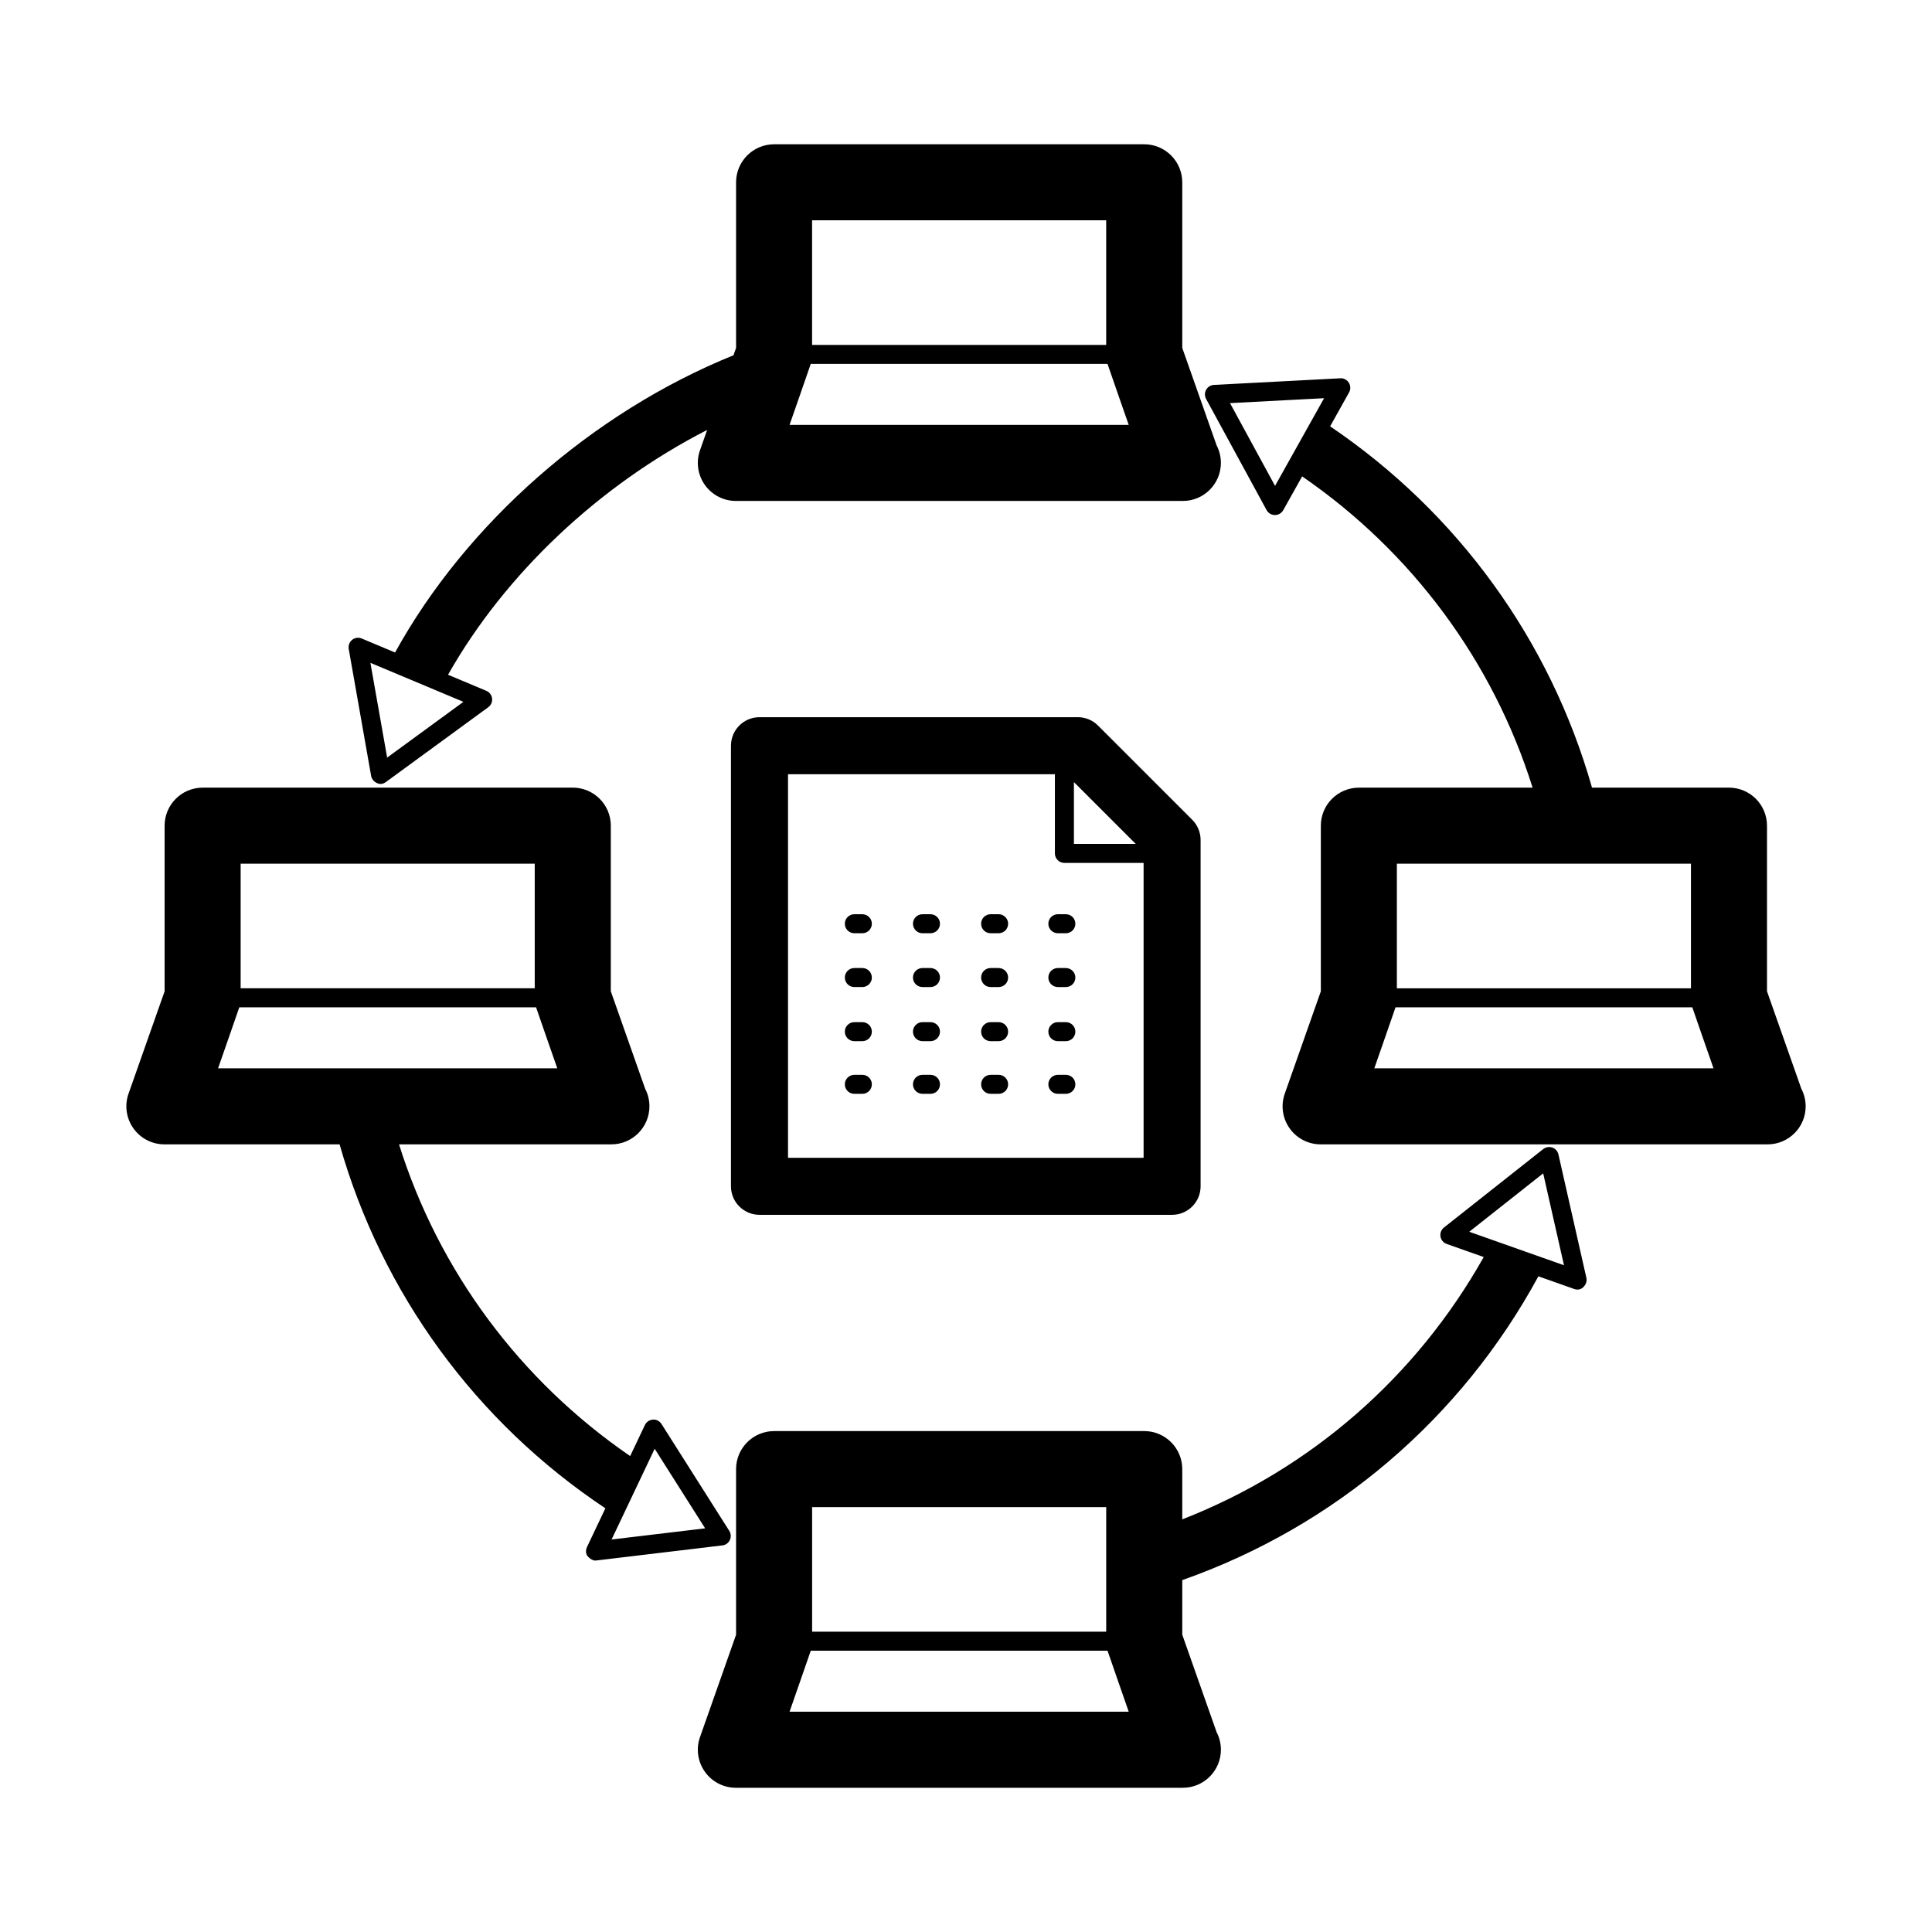 <?xml version="1.0" encoding="UTF-8"?>
<!-- The Best Svg Icon site in the world: iconSvg.co, Visit us! https://iconsvg.co -->
<svg fill="#000000" width="800px" height="800px" version="1.1" viewBox="144 144 512 512" xmlns="http://www.w3.org/2000/svg">
 <path d="m621.38 432.55-9.109-25.852v-43.887c0-5.562-4.516-10.078-10.078-10.078h-36.293c-11.09-39.035-35.559-72.855-69.406-95.75l5.027-8.988c0.449-0.801 0.422-1.785-0.059-2.559-0.484-0.781-1.41-1.27-2.266-1.184l-33.484 1.754c-0.867 0.047-1.648 0.527-2.07 1.285-0.418 0.75-0.43 1.672-0.012 2.434l16.027 29.453c0.438 0.805 1.281 1.309 2.195 1.316h0.016c0.91 0 1.754-0.492 2.203-1.289l5.012-8.957c29.152 20.059 50.566 49.031 61.07 82.492h-46.039c-5.562 0-10.078 4.516-10.078 10.078v43.887l-9.562 27.137c-1.09 3.082-0.609 6.504 1.281 9.168 1.891 2.672 4.953 4.258 8.223 4.258h118.36c0.035 0 0.066-0.004 0.102 0 5.562 0 10.078-4.516 10.078-10.078-0.004-1.68-0.414-3.258-1.133-4.641zm-139.48-159.79-11.934-21.93 24.934-1.305zm110.22 100.13v33.016h-77.934v-33.016zm-83.91 54.223s5.547-15.891 5.621-16.168h78.648c0.07 0.277 5.621 16.168 5.621 16.168zm-78.566-93.051h-84.371c-4.176 0-7.559 3.387-7.559 7.559v116.76c0 4.172 3.379 7.559 7.559 7.559h109.34c4.176 0 7.559-3.387 7.559-7.559v-91.781c0-2-0.797-3.926-2.211-5.344l-24.98-24.98c-1.414-1.418-3.332-2.215-5.336-2.215zm15.336 33.582h-16.379v-16.379zm-92.148 83.184v-101.65h70.727v20.984c0 1.391 1.129 2.519 2.519 2.519h20.988v78.145zm40.273-33.43c0 1.391-1.129 2.519-2.519 2.519h-2.121c-1.391 0-2.519-1.129-2.519-2.519s1.129-2.519 2.519-2.519h2.121c1.391 0 2.519 1.129 2.519 2.519zm-18.055-28.598c0 1.391-1.129 2.519-2.519 2.519h-2.121c-1.391 0-2.519-1.129-2.519-2.519s1.129-2.519 2.519-2.519h2.121c1.391 0.004 2.519 1.133 2.519 2.519zm18.055 42.559c0 1.391-1.129 2.519-2.519 2.519h-2.121c-1.391 0-2.519-1.129-2.519-2.519s1.129-2.519 2.519-2.519h2.121c1.391 0 2.519 1.125 2.519 2.519zm-18.055-13.961c0 1.391-1.129 2.519-2.519 2.519h-2.121c-1.391 0-2.519-1.129-2.519-2.519s1.129-2.519 2.519-2.519h2.121c1.391 0 2.519 1.129 2.519 2.519zm0-14.34c0 1.391-1.129 2.519-2.519 2.519h-2.121c-1.391 0-2.519-1.129-2.519-2.519 0-1.391 1.129-2.519 2.519-2.519h2.121c1.391 0.004 2.519 1.133 2.519 2.519zm53.934-14.258c0 1.391-1.129 2.519-2.519 2.519h-2.121c-1.391 0-2.519-1.129-2.519-2.519s1.129-2.519 2.519-2.519h2.121c1.391 0.004 2.519 1.133 2.519 2.519zm-53.934 42.559c0 1.391-1.129 2.519-2.519 2.519h-2.121c-1.391 0-2.519-1.129-2.519-2.519s1.129-2.519 2.519-2.519h2.121c1.391 0 2.519 1.125 2.519 2.519zm53.934-28.301c0 1.391-1.129 2.519-2.519 2.519h-2.121c-1.391 0-2.519-1.129-2.519-2.519 0-1.391 1.129-2.519 2.519-2.519h2.121c1.391 0.004 2.519 1.133 2.519 2.519zm-17.82 28.301c0 1.391-1.129 2.519-2.519 2.519h-2.121c-1.391 0-2.519-1.129-2.519-2.519s1.129-2.519 2.519-2.519h2.121c1.391 0 2.519 1.125 2.519 2.519zm0-42.559c0 1.391-1.129 2.519-2.519 2.519h-2.121c-1.391 0-2.519-1.129-2.519-2.519s1.129-2.519 2.519-2.519h2.121c1.391 0.004 2.519 1.133 2.519 2.519zm17.82 42.559c0 1.391-1.129 2.519-2.519 2.519h-2.121c-1.391 0-2.519-1.129-2.519-2.519s1.129-2.519 2.519-2.519h2.121c1.391 0 2.519 1.125 2.519 2.519zm-17.82-28.301c0 1.391-1.129 2.519-2.519 2.519h-2.121c-1.391 0-2.519-1.129-2.519-2.519 0-1.391 1.129-2.519 2.519-2.519h2.121c1.391 0.004 2.519 1.133 2.519 2.519zm-18.059 0c0 1.391-1.129 2.519-2.519 2.519h-2.121c-1.391 0-2.519-1.129-2.519-2.519 0-1.391 1.129-2.519 2.519-2.519h2.121c1.391 0.004 2.519 1.133 2.519 2.519zm0-14.258c0 1.391-1.129 2.519-2.519 2.519h-2.121c-1.391 0-2.519-1.129-2.519-2.519s1.129-2.519 2.519-2.519h2.121c1.391 0.004 2.519 1.133 2.519 2.519zm18.059 28.598c0 1.391-1.129 2.519-2.519 2.519h-2.121c-1.391 0-2.519-1.129-2.519-2.519s1.129-2.519 2.519-2.519h2.121c1.391 0 2.519 1.129 2.519 2.519zm17.82 0c0 1.391-1.129 2.519-2.519 2.519h-2.121c-1.391 0-2.519-1.129-2.519-2.519s1.129-2.519 2.519-2.519h2.121c1.391 0 2.519 1.129 2.519 2.519zm-91.57 134.73c0.371-0.781 0.316-1.703-0.145-2.43l-17.961-28.32c-0.492-0.777-1.414-1.273-2.281-1.164-0.918 0.055-1.727 0.605-2.121 1.43l-3.906 8.227c-29.227-20.047-50.73-49.07-61.258-82.609h56.184c0.031 0 0.066-0.004 0.102 0 5.562 0 10.078-4.516 10.078-10.078 0-1.672-0.406-3.25-1.129-4.637l-9.109-25.852v-43.887c0-5.562-4.516-10.078-10.078-10.078l-98.09 0.008c-5.562 0-10.078 4.516-10.078 10.078v43.887l-9.562 27.137c-1.09 3.082-0.609 6.504 1.281 9.168 1.891 2.672 4.953 4.258 8.223 4.258h46.43c11.203 39.441 36.066 73.562 70.434 96.449l-4.856 10.23c-0.395 0.832-0.402 1.891 0.23 2.555 1.273 1.34 2.242 1.043 2.344 1.027l33.297-3.981c0.855-0.098 1.602-0.637 1.973-1.418zm-51.703-179.24v33.016h-77.938v-33.016zm-78.293 38.055h78.648c0.07 0.277 5.621 16.168 5.621 16.168h-89.895s5.555-15.891 5.625-16.168zm98.66 141.04 11.418-24.047 13.375 21.09zm249.3-103.87c-0.812-0.277-1.719-0.133-2.402 0.398l-26.309 20.793c-0.719 0.57-1.074 1.484-0.922 2.394 0.152 0.906 0.781 1.656 1.648 1.965l9.809 3.465c-17.965 31.93-46.027 56.305-79.891 69.52v-13.32c0-5.562-4.516-10.078-10.078-10.078l-98.086 0.004c-5.562 0-10.078 4.516-10.078 10.078v43.883l-9.562 27.137c-1.09 3.082-0.609 6.504 1.281 9.168 1.891 2.672 4.953 4.258 8.223 4.258h118.36c0.035-0.004 0.066 0 0.102 0 5.562 0 10.078-4.516 10.078-10.078 0-1.672-0.406-3.25-1.129-4.637l-9.109-25.852v-14.465c40.395-14.223 73.812-42.648 94.375-80.508l9.422 3.332c0.273 0.098 1.48 0.555 2.516-0.492 0.645-0.656 0.984-1.547 0.781-2.438l-7.406-32.703c-0.191-0.852-0.801-1.535-1.617-1.824zm-118.22 95.293v33.008h-77.938v-33.008zm-83.918 54.215s5.547-15.891 5.621-16.168h78.648c0.07 0.277 5.617 16.168 5.617 16.168zm180.13-127.19 19.59-15.48 5.512 24.355zm-289.48-118.91c1.133 0.539 1.988 0.016 2.422-0.309l27.078-19.785c0.734-0.535 1.125-1.422 1.02-2.328-0.105-0.902-0.691-1.676-1.527-2.023l-10.148-4.262c15.18-26.809 40.129-50.27 68.668-64.875l-1.898 5.391c-1.09 3.082-0.609 6.504 1.281 9.168 1.891 2.672 4.953 4.258 8.223 4.258h118.36 0.102c5.562 0 10.078-4.516 10.078-10.078 0-1.672-0.406-3.25-1.129-4.637l-9.109-25.844v-43.883c0-5.562-4.516-10.078-10.078-10.078h-98.086c-5.562 0-10.078 4.516-10.078 10.078v43.887l-0.684 1.949c-37.352 15.113-70.809 44.527-89.688 78.77l-8.832-3.707c-0.848-0.359-1.828-0.223-2.543 0.352-0.719 0.574-1.066 1.5-0.906 2.41l5.938 33.648c0.152 0.855 0.754 1.527 1.543 1.898zm109.35-94.918s5.547-15.887 5.617-16.164h78.648c0.07 0.277 5.617 16.164 5.617 16.164zm83.91-54.215v33.016h-77.938v-33.016zm-170.34 127.61-20.211 14.773-4.438-25.113z"/>
</svg>